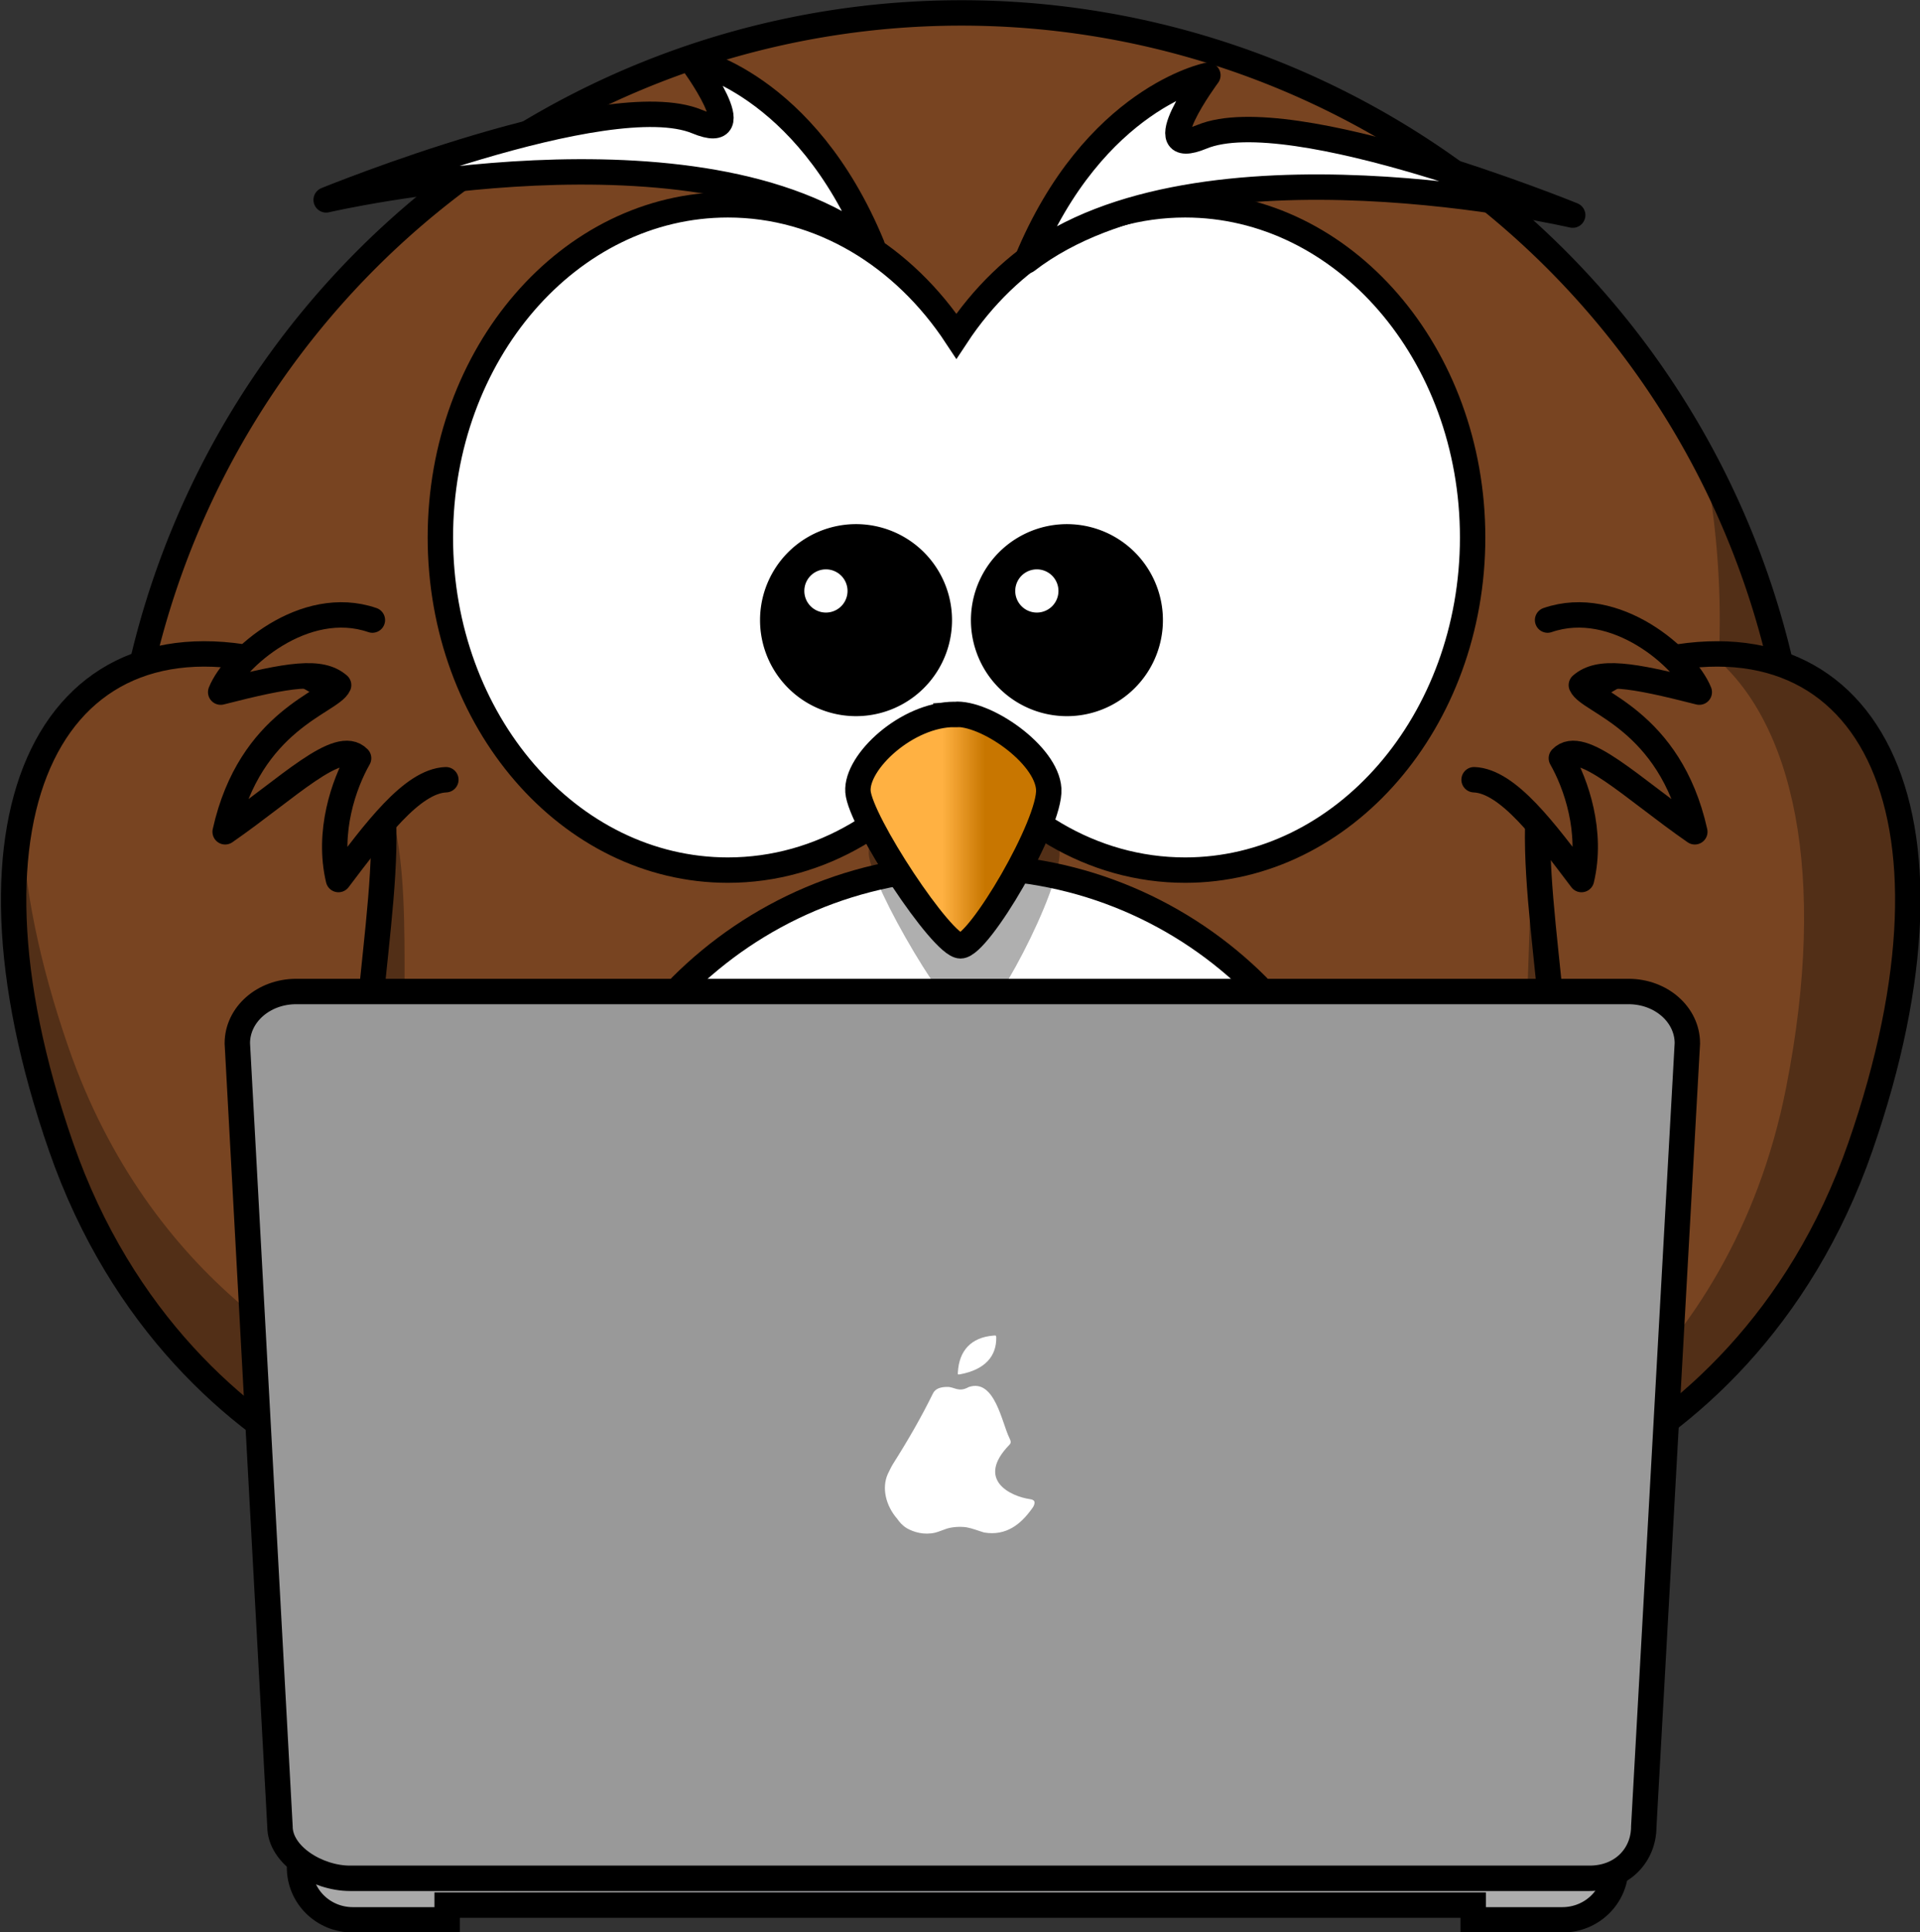 <?xml version="1.0" encoding="UTF-8"?>
<svg viewBox="0 0 496.953 499.997" xmlns="http://www.w3.org/2000/svg" xmlns:xlink="http://www.w3.org/1999/xlink">
 <rect x="0" y="0" width="496.953" height="499.997" fill="#333333" stroke="none"/>
 <defs>
  <linearGradient id="b">
   <stop stop-color="#ffb142" offset="0"/>
   <stop stop-color="#c87600" offset="1"/>
  </linearGradient>
  <linearGradient id="c" x1="609.68" x2="613.42" y1="134.2" y2="146.67" gradientUnits="userSpaceOnUse">
   <stop stop-color="#a9a9a9" offset="0"/>
   <stop stop-color="#9c9c9c" offset=".263"/>
   <stop stop-color="#97989c" offset=".489"/>
   <stop stop-color="#9e9fa1" offset=".778"/>
   <stop stop-color="#acacac" offset="1"/>
  </linearGradient>
  <linearGradient id="a" x2="0" y1="133.85" y2="139.34" gradientUnits="userSpaceOnUse" xlink:href="#b"/>
  <linearGradient id="d" x1="612.23" x2="615.54" gradientUnits="userSpaceOnUse" xlink:href="#b"/>
 </defs>
 <g transform="matrix(3.373 0 0 3.373 -1821.2 3.057)">
  <path d="m611.72 133.26a5.554 8.974 0 0 1 -11.109 0 5.554 8.974 0 1 1 11.109 0z" fill="url(#a)" stroke="#000" stroke-linecap="round" stroke-linejoin="round" stroke-width="1.949"/>
  <path d="m598.27 133.26a5.554 8.974 0 0 1 -11.109 0 5.554 8.974 0 1 1 11.109 0z" fill="url(#a)" stroke="#000" stroke-linecap="round" stroke-linejoin="round" stroke-width="1.949"/>
  <path d="m604.9 133.26a5.554 8.974 0 0 1 -11.109 0 5.554 8.974 0 1 1 11.109 0z" fill="url(#a)" stroke="#000" stroke-linecap="round" stroke-linejoin="round" stroke-width="1.949"/>
  <path d="m641.73 133.26a5.554 8.974 0 0 1 -11.109 0 5.554 8.974 0 1 1 11.109 0z" fill="url(#a)" stroke="#000" stroke-linecap="round" stroke-linejoin="round" stroke-width="1.949"/>
  <path d="m628.29 133.26a5.554 8.974 0 0 1 -11.109 0 5.554 8.974 0 1 1 11.109 0z" fill="url(#a)" stroke="#000" stroke-linecap="round" stroke-linejoin="round" stroke-width="1.949"/>
  <path d="m634.91 133.26a5.554 8.974 0 0 1 -11.109 0 5.554 8.974 0 1 1 11.109 0z" fill="url(#a)" stroke="#000" stroke-linecap="round" stroke-linejoin="round" stroke-width="1.949"/>
  <path d="m592.718,124.28c-2.263,0-4.202,2.195-5.067,5.335 7.395,1.978 15.519,3.131 24.057,3.289-.116-4.788-2.55-8.624-5.542-8.624-1.287,0-2.469.712-3.411,1.9-.942-1.188-2.124-1.9-3.411-1.9-1.242,0-2.388.665-3.313,1.778-.925-1.114-2.071-1.778-3.313-1.778zm30.013,0c-2.984,0-5.414,3.816-5.542,8.587 8.529-.275 16.611-1.553 23.947-3.642-.915-2.929-2.79-4.945-4.957-4.945-1.287,0-2.469.712-3.411,1.9-.942-1.188-2.124-1.9-3.411-1.9-1.242,0-2.388.665-3.313,1.778-.925-1.114-2.071-1.778-3.313-1.778z" fill-opacity=".314"/>
  <path d="m678.24 64.62a64.534 64.534 0 0 1 -129.07 0 64.534 64.534 0 1 1 129.07 0z" fill="#784421" stroke="#000" stroke-linecap="round" stroke-width="1.949"/>
  <path d="m645.6 96.886c-10.329-1.919-0.876 8.431-2.46 12.174-6.261-3.079-3.876 7.114-6.707 9.945-5.365-0.287-6.202 5.123-9.945 6.707-4.522-2.509-7.856 2.46-12.174 2.46s-6.872-4.774-12.174-2.46c-3.743-1.584-4.58-6.799-9.945-6.707-2.831-2.831-2.395-13.608-6.707-9.945-1.584-3.743 5.726-14.873-2.46-12.174 0-4.317 8.672-12.329 2.46-12.174 1.584-3.743 9.527-6.529 6.707-9.945 5.663-5.663 13.484-9.167 22.119-9.167s16.456 3.504 22.119 9.167c-4.185 2.052 5.123 6.202 6.707 9.945-6.991-0.35 2.46 7.856 2.46 12.174z" fill="#fff" stroke="#000" stroke-linecap="round" stroke-linejoin="round" stroke-width="1.949"/>
  <path d="m670.72 34.387c0.772 3.988 1.181 8.102 1.181 12.315 0 1.454-0.051 2.894-0.146 4.324-1.431-0.071-2.954 7e-3 -4.58 0.244-13.726 2.923-7.863 20.138-11.438 38.15-11.827 13.381-29.12 21.816-48.37 21.816-11.839 0-22.932-3.199-32.474-8.77-9.23-21.61 3.148-45.084-13.119-49.137-17.973-3.245-24.934 13.43-13.314 38.418 6.416 13.796 17.042 20.573 24.861 23.204 11.056 8.887 25.099 14.203 40.379 14.203 17.91 0 34.128-7.304 45.824-19.099 6.803-3.398 14.368-9.587 19.623-19.94 9.827-19.361 7.946-33.942-2.132-37.979-1.236-6.29-3.378-12.256-6.297-17.747z" fill-opacity=".314" fill-rule="evenodd"/>
  <path d="m561.73 50.19c18.753 6.743-5.521 36.695 14.741 62.83 3.745 4.831-22.556 0.815-31.854-25.954-9.042-26.032-0.441-41.917 17.113-36.876z" fill="#784421" fill-rule="evenodd" stroke="#000" stroke-width="1.949"/>
  <path d="m665.58 50.19c-18.753 6.743 5.521 36.695-14.741 62.83-3.745 4.831 22.556 0.815 31.854-25.954 9.042-26.032 0.441-41.917-17.113-36.876z" fill="#784421" fill-rule="evenodd" stroke="#000" stroke-width="1.949"/>
  <path d="m658.69 46.664c5.219-1.796 10.61 2.956 11.641 5.527-5.267-1.346-7.686-1.725-9.05-0.538 0.587 1.314 6.785 2.628 8.707 11.254-4.845-3.359-8.694-7.24-10.241-5.645 1.123 1.962 2.417 5.651 1.545 9.308-2.784-3.674-5.628-7.553-8.241-7.658" fill="#784421" fill-rule="evenodd" stroke="#000" stroke-linecap="round" stroke-linejoin="round" stroke-width="1.949"/>
  <path d="m595.79 14.806c-12.175 0-22.063 11.433-22.063 25.52s9.888 25.52 22.063 25.52c7.155 0 13.504-3.953 17.534-10.068 4.03 6.12 10.393 10.068 17.551 10.068 12.175 0 22.063-11.433 22.063-25.52s-9.888-25.52-22.063-25.52c-7.157 0-13.52 3.95-17.551 10.068-4.03-6.114-10.38-10.068-17.534-10.068z" fill="#fff" stroke="#000" stroke-linecap="round" stroke-width="1.949"/>
  <path d="m614 58.036c-3.62 0-7.555 4.025-7.398 6.568s6.454 13.135 7.87 13.135 6.926-10.381 6.768-13.347-4.88-6.568-7.241-6.356z" fill-opacity=".314" fill-rule="evenodd"/>
  <path d="m613.17 53.901c-3.62 0-7.555 3.627-7.398 5.918s6.454 11.837 7.87 11.837 6.926-9.355 6.768-12.028-4.88-5.918-7.241-5.728z" fill="url(#d)" fill-rule="evenodd" stroke="#000" stroke-width="1.949"/>
  <path d="m568.51 46.664c-5.219-1.796-10.61 2.956-11.641 5.527 5.267-1.346 7.686-1.725 9.05-0.538-0.587 1.314-6.785 2.628-8.707 11.254 4.845-3.359 8.694-7.24 10.24-5.645-1.123 1.962-2.417 5.651-1.545 9.308 2.784-3.674 5.628-7.553 8.241-7.658" fill="#784421" fill-rule="evenodd" stroke="#000" stroke-linecap="round" stroke-linejoin="round" stroke-width="1.949"/>
  <path d="m618.72 19.1c5.175-12.535 13.902-14.232 13.902-14.232s-4.854 6.539-0.458 4.72c6.808-2.817 28.453 6.01 28.453 6.01s-28.678-6.675-41.897 3.503z" fill="#fff" fill-rule="evenodd" stroke="#000" stroke-linejoin="round" stroke-width="1.949"/>
  <path d="m606.86 17.931c-5.175-12.535-13.902-14.232-13.902-14.232s4.854 6.539 0.458 4.72c-6.808-2.817-28.453 6.01-28.453 6.01s28.678-6.675 41.897 3.503z" fill="#fff" fill-rule="evenodd" stroke="#000" stroke-linejoin="round" stroke-width="1.949"/>
  <g transform="matrix(.39 0 0 .39 467.48 -131.83)">
   <path d="m370.6 457.69a16.387 16.387 0 1 1 -32.774 0 16.387 16.387 0 1 1 32.774 0z" stroke="#000" stroke-linecap="round" stroke-width="5"/>
   <path d="m352.54 451.95a4.25 4.25 0 0 1 -8.5 0 4.25 4.25 0 1 1 8.5 0z" fill="#fff"/>
  </g>
  <g transform="matrix(.39 0 0 .39 467.48 -131.83)">
   <path d="m404.65 443.96a16.387 16.387 0 1 1 -17.886 27.464 16.387 16.387 0 1 1 17.886 -27.464z" stroke="#000" stroke-linecap="round" stroke-width="5"/>
   <path d="m394.04 451.95a4.25 4.25 0 0 1 -8.5 0 4.25 4.25 0 1 1 8.5 0z" fill="#fff"/>
  </g>
  <path d="m671.72 49.259-0.487 0.012c6.319 5.092 8.994 16.876 5.761 33.265-4.297 21.787-20.883 31.186-26.396 31.682 1.79 2.544 23.765-3.167 32.096-27.151 7.912-22.778 2.308-37.789-10.975-37.809z" fill-opacity=".314" fill-rule="evenodd"/>
  <path d="m541.58 61.806c-1.345 6.434-0.506 15.074 3.033 25.263 9.298 26.769 35.598 30.788 31.852 25.957-1.602-2.066-2.931-4.161-4.02-6.261-7.387-1.77-21.067-9.501-27.248-27.297-2.292-6.598-3.451-12.543-3.618-17.662zm27.784 2.473c-0.344 3.327-0.724 6.865-0.889 10.573 0.387-3.816 0.81-7.383 0.889-10.573z" fill-opacity=".314" fill-rule="evenodd"/>
  <path d="m562.92 140v2.366c0 2.222 1.822 4.012 4.093 4.012l7.233 8e-5v-1.131h78.735v1.131h6.837c2.27 0 4.099-1.79 4.099-4.012v-2.366h-101z" fill="url(#c)" stroke="#000" stroke-width="1.949"/>
  <path d="m562.66 75.159h102.24c2.501 0 4.515 1.771 4.515 3.972l-3.344 60.088c0 2.2-1.658 3.972-4.159 3.972h-95.124c-2.501 0-5.369-1.772-5.369-3.972l-3.273-60.088c0-2.2 2.014-3.972 4.515-3.972z" fill="#999" stroke="#000" stroke-width="1.949"/>
  <g transform="translate(-.408,.688)" fill="#fff">
   <path d="m616.568,100.868c-1.698.142-2.627,1.144-2.721,2.807-.032.241.053.17.197.158 1.897-.363 2.774-1.395 2.747-2.83-.008-.167-.04-.146-.223-.135z"/>
   <g transform="matrix(.301 0 0 .251 420.65 -24.695)">
    <path d="m644.599,515.984c6.646-2.766 8.477,11.02 10.374,15.537 .428,1.085.495,1.515-.031,2.154-8.636,10.711.417,15.742 5.298,16.564 1.216.227 1.311.865 1.028,1.798-.112.461-.378.848-.616,1.251-2.717,4.489-6.413,8.303-12.13,7.147-1.535-.55-2.912-1.253-4.535-1.604-1.671-.259-3.521-.096-4.952.419-1.01.398-1.921.901-2.966,1.235-2.868.802-5.504-.173-7.216-1.341-1.211-.899-1.822-1.798-2.475-2.897-2.947-4.073-3.97-9.469-2.401-13.681 .446-1.046.82-2.111 1.337-3.091 3.926-7.44 7.194-14.244 10.155-21.484 .647-1.647 2.131-2.046 3.668-2.051 1.808-.068 2.867,1.78 5.461.045v5e-005 3e-005 5e-005h-2e-005z" fill="#fff"/>
   </g>
  </g>
 </g>
</svg>
